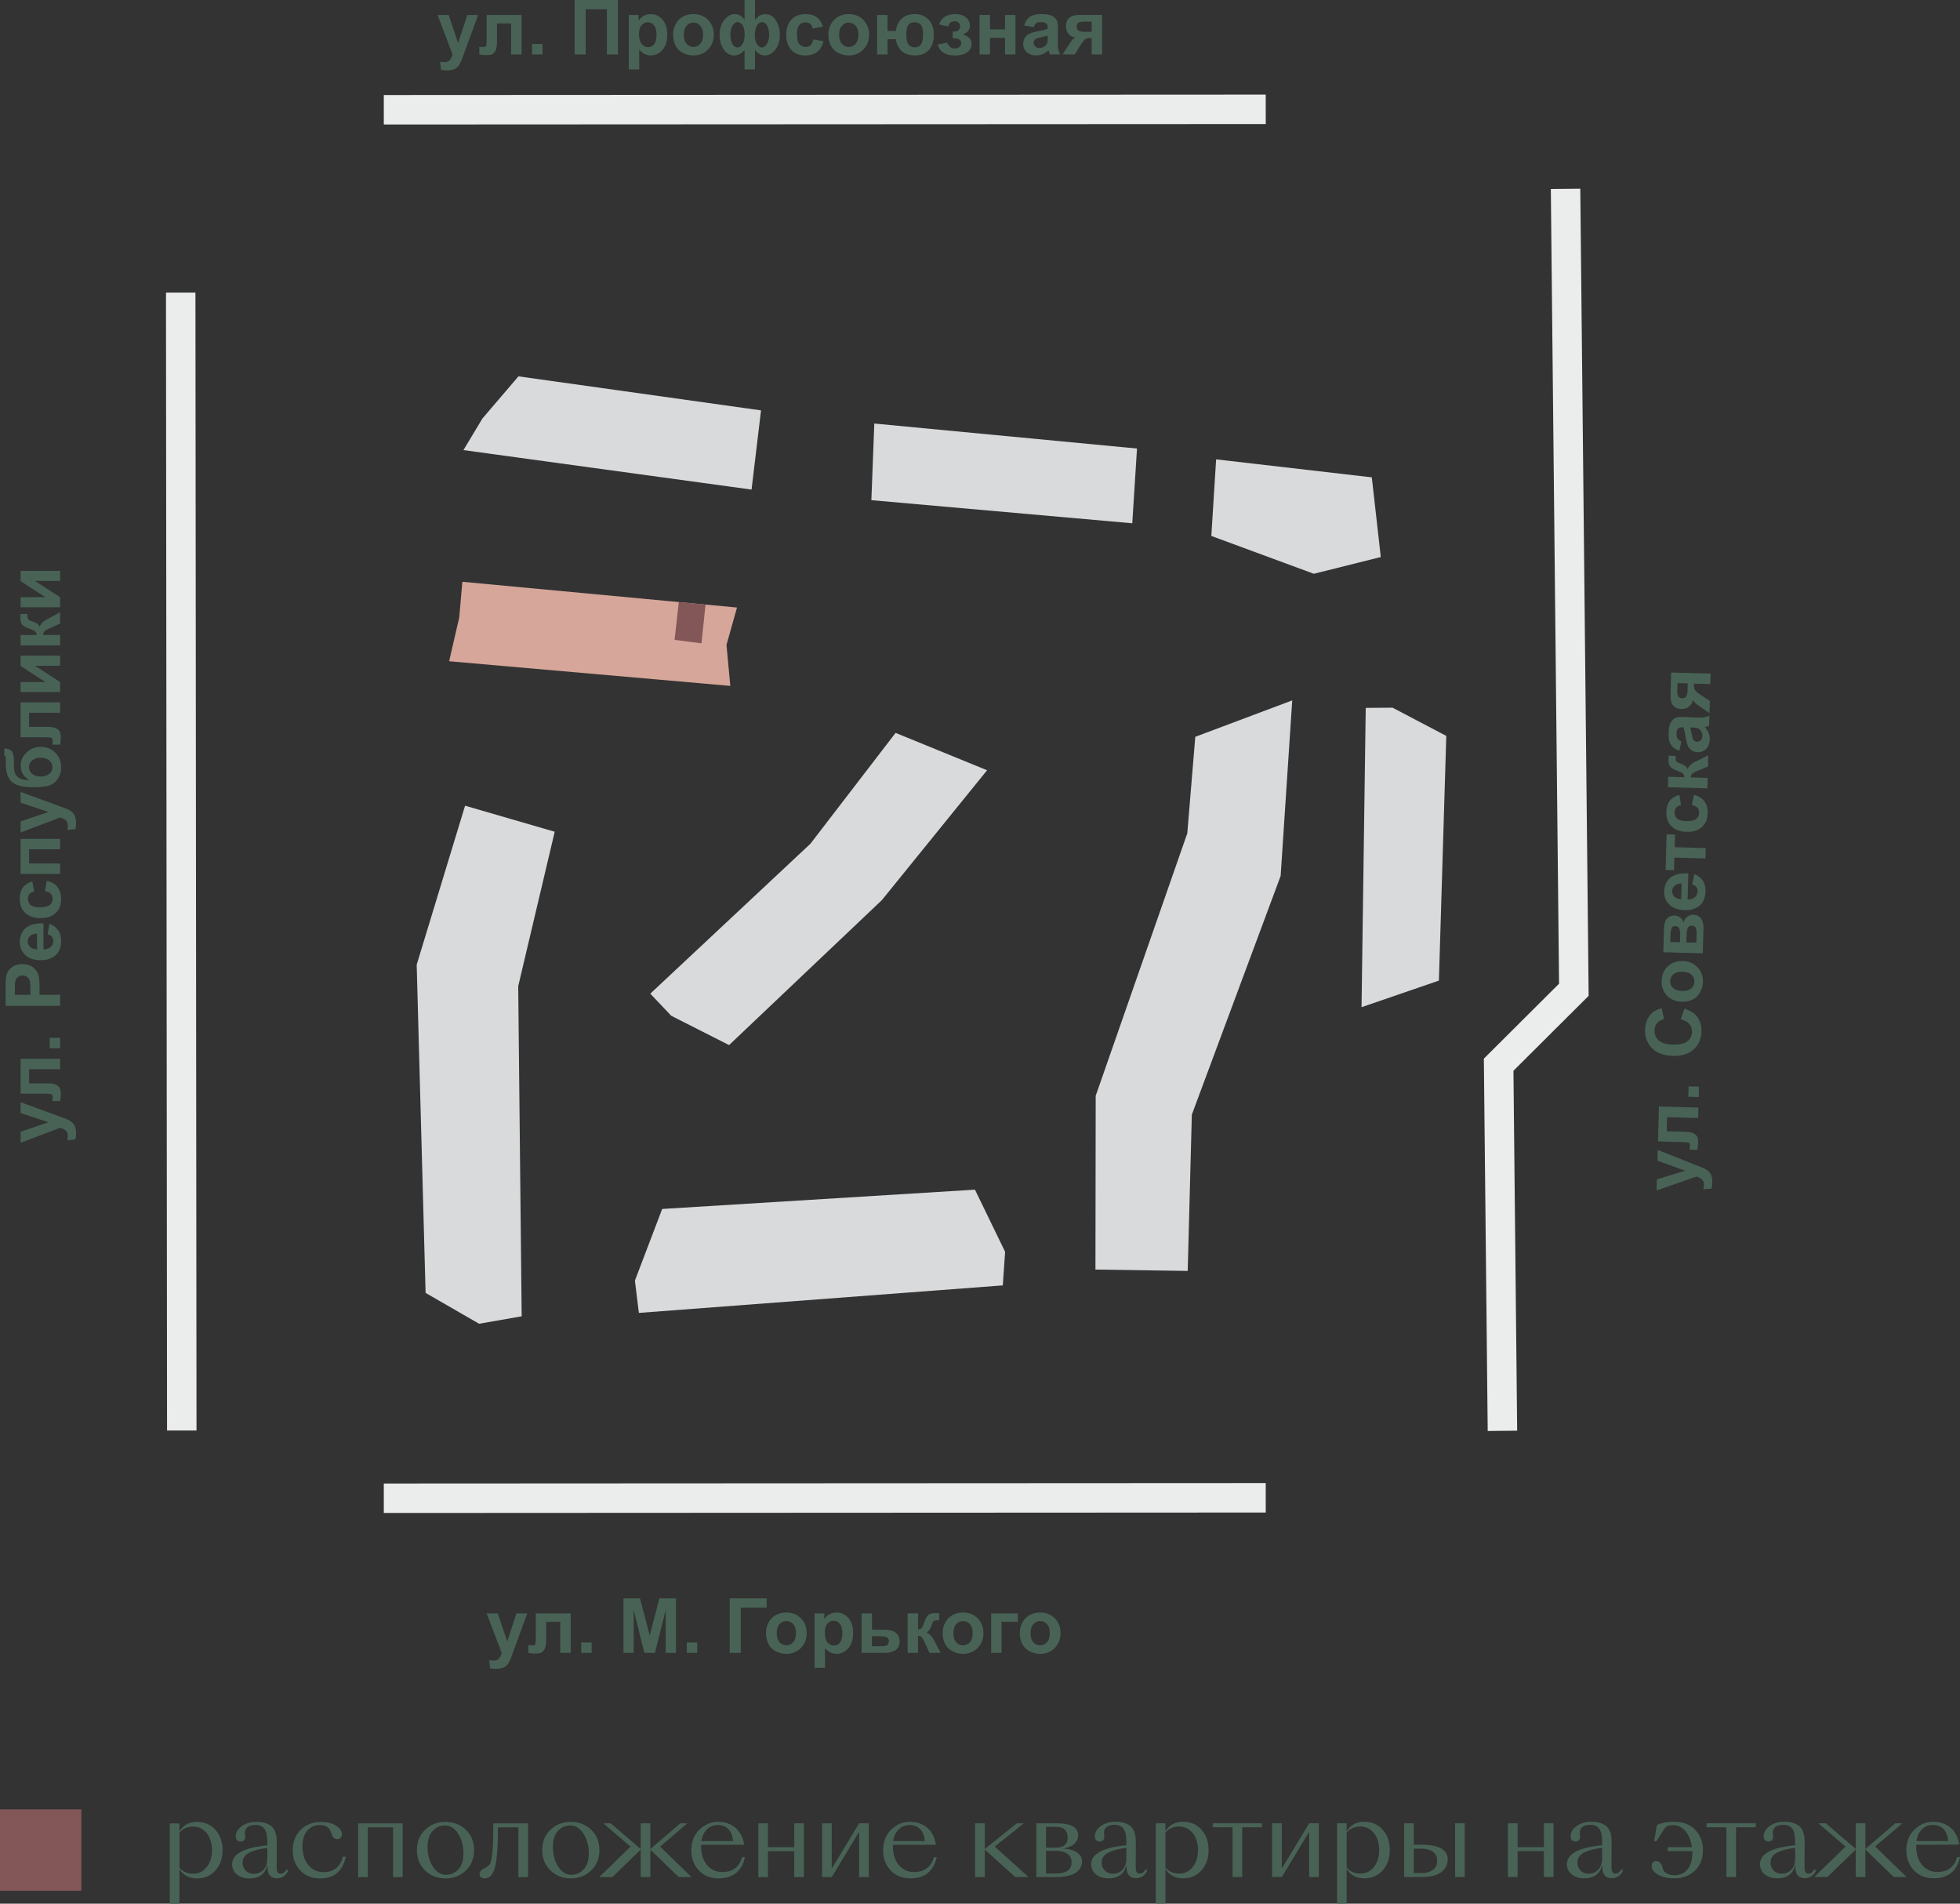 <svg xmlns="http://www.w3.org/2000/svg" xml:space="preserve" width="177.462" height="172.325" style="shape-rendering:geometricPrecision;text-rendering:geometricPrecision;image-rendering:optimizeQuality;fill-rule:evenodd;clip-rule:evenodd" viewBox="0 0 952.71 925.13"><rect x="0" y="0" width="952.71" height="925.13" fill="#333333" stroke="none"/><defs><style>.str0{stroke:#ebecec;stroke-width:14.32;stroke-miterlimit:22.926}.fil2{fill:none}.fil0{fill:#d9dadc}.fil3{fill:#835657}.fil1{fill:#486356;fill-rule:nonzero}</style></defs><g id="Слой_x0020_1"><path class="fil0" d="m202.54 468.82 23.52-77.28 43.57 12.65-17.74 75.05 1.68 160.43-20.7 3.62-26-14.99zM308.62 622.32l13.25-34.81 152.03-9.38 14.66 30.2-1.12 16.32-176.91 13.37z"/><path class="fil1" d="M212.67 7.28h5.4l4.6 13.61 4.49-13.61h5.25l-6.76 18.46-1.22 3.33c-.45 1.11-.88 1.96-1.28 2.56-.4.58-.87 1.07-1.39 1.43-.52.37-1.17.65-1.94.86-.76.2-1.63.31-2.6.31-.97 0-1.93-.1-2.88-.31l-.44-3.96c.8.15 1.52.23 2.16.23 1.18 0 2.06-.34 2.63-1.04.57-.7 1-1.58 1.31-2.66l-7.31-19.22zm23.88 0h16.97v19.18h-5.06V11.38h-6.87v8.63c0 2.19-.25 3.74-.76 4.62-.51.89-1.07 1.47-1.69 1.74-.61.28-1.6.42-2.96.42-.81 0-1.88-.11-3.2-.32v-3.73c.11 0 .39.01.85.04.53.04.94.06 1.23.06.69 0 1.11-.23 1.27-.68.15-.46.24-1.71.24-3.78V7.27zm22.08 19.18V21.4h5.06v5.06h-5.06zM279.32-.01h21.04v26.47H295V4.47h-10.31v21.99h-5.36V-.01zm26.31 7.28h4.73v2.82c.61-.96 1.44-1.74 2.49-2.34 1.05-.59 2.21-.89 3.49-.89 2.22 0 4.11.87 5.67 2.62 1.55 1.74 2.33 4.18 2.33 7.3 0 3.21-.78 5.7-2.35 7.48-1.57 1.78-3.46 2.67-5.69 2.67-1.06 0-2.02-.21-2.88-.64-.86-.42-1.77-1.14-2.72-2.16v9.6h-5.06V7.26zm4.99 9.3c0 2.16.42 3.76 1.28 4.79.85 1.03 1.89 1.54 3.11 1.54 1.18 0 2.16-.47 2.94-1.42.78-.95 1.17-2.5 1.17-4.66 0-2.02-.4-3.52-1.21-4.5-.8-.98-1.8-1.47-2.99-1.47-1.24 0-2.27.48-3.08 1.44-.82.96-1.23 2.38-1.23 4.27zm16.56.06c0-1.69.41-3.32 1.24-4.9.83-1.58 2.01-2.79 3.53-3.62 1.52-.83 3.22-1.25 5.09-1.25 2.9 0 5.27.94 7.13 2.83 1.85 1.89 2.78 4.27 2.78 7.15 0 2.91-.94 5.32-2.8 7.23-1.87 1.91-4.23 2.87-7.07 2.87-1.76 0-3.43-.4-5.03-1.19-1.59-.8-2.8-1.96-3.63-3.5-.83-1.53-1.24-3.41-1.24-5.61zm5.21.27c0 1.9.45 3.36 1.35 4.37.9 1.02 2.01 1.52 3.34 1.52 1.32 0 2.43-.51 3.32-1.52.89-1.01 1.35-2.48 1.35-4.41 0-1.88-.45-3.33-1.35-4.34-.89-1.02-2-1.52-3.32-1.52-1.32 0-2.43.51-3.34 1.52-.9 1.01-1.35 2.47-1.35 4.37zM361.92-.01h5.06v9.75c.61-.94 1.34-1.65 2.19-2.13.85-.47 1.82-.71 2.91-.71 2.05 0 3.73 1 5.03 2.99 1.3 2 1.95 4.37 1.95 7.15 0 2.78-.73 5.13-2.19 7.03-1.45 1.91-3.18 2.87-5.17 2.87-.9 0-1.74-.23-2.54-.68-.79-.45-1.52-1.12-2.19-2.01v9.49h-5.06v-9.49c-.73.89-1.52 1.57-2.35 2.01-.83.45-1.72.68-2.65.68-2.06 0-3.77-.96-5.11-2.88-1.34-1.92-2.01-4.33-2.01-7.24 0-2.88.77-5.26 2.3-7.14 1.53-1.88 3.2-2.82 4.99-2.82.97 0 1.85.23 2.66.68.8.46 1.53 1.14 2.17 2.06V-.02zm-3.38 10.76c-.93 0-1.75.57-2.45 1.69-.7 1.13-1.05 2.61-1.05 4.46 0 1.86.33 3.35.97 4.47.65 1.12 1.46 1.68 2.43 1.68.98 0 1.81-.56 2.49-1.68.69-1.12 1.02-2.65 1.02-4.6 0-2.11-.37-3.64-1.11-4.6-.74-.95-1.51-1.43-2.31-1.43zm11.86.04c-1.04 0-1.87.6-2.52 1.81-.65 1.21-.97 2.72-.97 4.54 0 1.82.34 3.26 1.03 4.32.68 1.07 1.5 1.59 2.45 1.59.94 0 1.76-.6 2.44-1.81.68-1.2 1.02-2.62 1.02-4.26 0-1.74-.31-3.22-.94-4.42-.62-1.19-1.46-1.79-2.52-1.79zm29.6 2.18-4.99.89c-.17-.99-.55-1.74-1.15-2.24-.6-.5-1.37-.75-2.32-.75-1.26 0-2.27.44-3.02 1.31-.75.87-1.13 2.34-1.13 4.39 0 2.28.38 3.89 1.15 4.83.76.94 1.79 1.41 3.07 1.41.96 0 1.75-.28 2.36-.83.62-.55 1.05-1.49 1.3-2.83l4.99.85c-.52 2.29-1.51 4.02-2.98 5.19-1.47 1.17-3.43 1.76-5.9 1.76-2.8 0-5.03-.89-6.69-2.65-1.67-1.78-2.5-4.23-2.5-7.36 0-3.17.84-5.64 2.51-7.41 1.67-1.77 3.93-2.65 6.78-2.65 2.33 0 4.18.51 5.56 1.51 1.37 1.01 2.36 2.53 2.96 4.59zm2.67 3.66c0-1.69.41-3.32 1.24-4.9.83-1.58 2.01-2.79 3.53-3.62 1.52-.83 3.22-1.25 5.09-1.25 2.9 0 5.27.94 7.13 2.83 1.85 1.89 2.78 4.27 2.78 7.15 0 2.91-.94 5.32-2.8 7.23-1.87 1.91-4.23 2.87-7.07 2.87-1.76 0-3.43-.4-5.03-1.19-1.59-.8-2.8-1.96-3.63-3.5-.83-1.53-1.24-3.41-1.24-5.61zm5.21.27c0 1.9.45 3.36 1.35 4.37.9 1.02 2.01 1.52 3.34 1.52 1.32 0 2.43-.51 3.32-1.52.89-1.01 1.35-2.48 1.35-4.41 0-1.88-.45-3.33-1.35-4.34-.89-1.02-2-1.52-3.32-1.52-1.32 0-2.43.51-3.34 1.52-.9 1.01-1.35 2.47-1.35 4.37zm18.47-9.63h5.06v7.76h4.07c.26-2.45 1.2-4.43 2.79-5.93 1.6-1.5 3.74-2.24 6.41-2.24 2.69 0 4.9.87 6.63 2.62 1.72 1.74 2.58 4.26 2.58 7.55 0 1.93-.32 3.62-.97 5.06-.64 1.45-1.63 2.61-2.95 3.5-1.32.89-3.06 1.33-5.19 1.33-3.07 0-5.36-.84-6.86-2.51-1.5-1.68-2.32-3.46-2.44-5.36h-4.07v7.39h-5.06V7.26zm18.26 3.55c-1.42 0-2.45.45-3.09 1.36-.65.9-.97 2.35-.97 4.33 0 2.54.34 4.25 1.04 5.14.7.89 1.76 1.33 3.17 1.33 1.31 0 2.28-.5 2.94-1.5.65-1 .98-2.49.98-4.49 0-2.44-.35-4.08-1.06-4.92-.71-.84-1.71-1.26-3.01-1.26zm18.52 7.8v-3.29c.88 0 1.52-.06 1.92-.17.39-.12.77-.4 1.13-.84.36-.44.54-.95.54-1.52 0-.6-.22-1.17-.66-1.68-.44-.52-1.1-.78-1.97-.78-.67 0-1.27.14-1.8.43-.53.28-1.01.97-1.44 2.05l-4.29-.92c.43-1.68 1.36-2.93 2.78-3.77 1.42-.84 3.04-1.26 4.85-1.26 2.31 0 4.1.53 5.37 1.59 1.27 1.06 1.9 2.39 1.9 4 0 1-.27 1.83-.82 2.49-.55.66-1.41 1.27-2.59 1.84 1.42.39 2.48.97 3.17 1.76.7.78 1.05 1.76 1.05 2.93 0 1.49-.7 2.78-2.09 3.86s-3.4 1.62-6.02 1.62c-4.57 0-7.36-1.79-8.38-5.36l4.62-.85c.74 1.87 1.98 2.81 3.7 2.81.96 0 1.71-.25 2.29-.75.57-.5.85-1.08.85-1.76 0-.74-.3-1.33-.89-1.76-.6-.43-1.38-.64-2.34-.64h-.87zm13.01-11.35h5.06v7.02h7.32V7.27h5.06v19.18h-5.06v-8.06h-7.32v8.06h-5.06V7.27zm26.32 5.91-4.58-.81c.52-1.87 1.41-3.26 2.67-4.16 1.26-.9 3.14-1.35 5.63-1.35 2.26 0 3.95.26 5.06.8 1.1.54 1.88 1.21 2.33 2.04.45.83.68 2.34.68 4.54l-.07 5.91c0 1.68.08 2.93.24 3.73.16.8.46 1.66.9 2.57h-5.03c-.13-.33-.29-.83-.48-1.48-.08-.3-.14-.5-.18-.59-.86.85-1.79 1.49-2.77 1.91-.99.43-2.03.64-3.15.64-1.97 0-3.52-.54-4.65-1.61-1.13-1.07-1.7-2.42-1.7-4.06 0-1.08.26-2.05.78-2.9.52-.84 1.24-1.5 2.18-1.95.93-.45 2.27-.84 4.03-1.18 2.37-.44 4.01-.86 4.92-1.24v-.51c0-.99-.24-1.69-.72-2.11-.49-.42-1.4-.63-2.74-.63-.91 0-1.61.18-2.11.54-.51.36-.92.99-1.23 1.9zm6.8 4.1c-.65.21-1.68.47-3.09.78-1.41.3-2.33.6-2.76.88-.66.47-.99 1.07-.99 1.79 0 .71.27 1.32.8 1.84s1.2.78 2.02.78c.91 0 1.79-.3 2.62-.9.61-.46 1.02-1.02 1.21-1.68.13-.43.2-1.26.2-2.47v-1.01zM535.7 7.26v19.18h-5.06v-7.95h-.47c-1.1 0-1.9.14-2.41.43-.52.28-1.08.88-1.71 1.79l-.31.38-3.35 5.35h-5.91l3.63-5.55c1.03-1.59 1.97-2.5 2.81-2.74-1.42-.09-2.57-.62-3.46-1.62-.88-.99-1.32-2.26-1.32-3.81 0-1.24.29-2.3.88-3.19.58-.88 1.36-1.48 2.34-1.8.97-.32 2.41-.48 4.33-.48h10.01zm-5.06 3.25H527c-1.34 0-2.28.19-2.83.57-.54.38-.81 1.01-.81 1.89 0 .89.31 1.52.92 1.91.61.39 1.63.58 3.03.58h3.33v-4.95zM10.02 555.38v-5.4l13.61-4.6-13.61-4.49v-5.25l18.46 6.76 3.33 1.22c1.12.45 1.97.87 2.56 1.28.58.4 1.07.87 1.43 1.39.37.53.65 1.17.86 1.94.2.76.31 1.63.31 2.6 0 .98-.11 1.94-.31 2.88l-3.95.44c.15-.8.23-1.52.23-2.16 0-1.18-.34-2.06-1.04-2.63-.7-.57-1.58-1-2.66-1.31l-19.22 7.31zm0-23.88v-16.97h19.19v5.07H14.13v6.87h8.63c2.19 0 3.73.25 4.62.76.89.51 1.47 1.07 1.74 1.69.28.61.42 1.6.42 2.96 0 .81-.11 1.88-.32 3.2h-3.73c0-.11.01-.39.04-.85.04-.53.06-.94.06-1.23 0-.69-.23-1.11-.68-1.27-.46-.15-1.71-.24-3.78-.24H10.02zm19.19-22.08h-5.06v-5.06h5.06v5.06zm0-20.61H2.74v-8.57c0-3.25.13-5.36.4-6.34.4-1.52 1.26-2.79 2.59-3.81 1.33-1.02 3.05-1.53 5.16-1.53 1.63 0 2.99.3 4.1.88 1.11.59 1.98 1.34 2.61 2.24.63.9 1.05 1.83 1.25 2.77.25 1.27.38 3.12.38 5.53v3.47h9.98v5.36zm-21.99-5.36h7.54v-2.91c0-2.1-.14-3.5-.42-4.21-.28-.71-.71-1.26-1.31-1.66-.59-.4-1.27-.6-2.06-.6-.97 0-1.76.28-2.39.84-.63.57-1.02 1.28-1.18 2.14-.12.64-.18 1.91-.18 3.83v2.57zm15.93-29.43.85-5.06c1.85.65 3.27 1.68 4.24 3.08.97 1.4 1.45 3.16 1.45 5.26 0 3.33-1.09 5.81-3.27 7.4-1.75 1.26-3.95 1.9-6.62 1.9-3.18 0-5.68-.83-7.47-2.49-1.81-1.66-2.7-3.76-2.7-6.3 0-2.84.94-5.09 2.83-6.74 1.88-1.65 4.77-2.43 8.67-2.36v12.68c1.5-.04 2.67-.44 3.51-1.23.84-.78 1.26-1.75 1.26-2.91 0-.8-.21-1.46-.65-2-.43-.54-1.13-.95-2.09-1.23zm-5.14-.3c-1.47.04-2.59.41-3.36 1.14-.77.72-1.15 1.59-1.15 2.63 0 1.1.41 2.02 1.21 2.74.81.72 1.91 1.07 3.3 1.06v-7.56zm-2.29-25.4.88 4.99c-.99.17-1.73.55-2.24 1.15-.5.59-.75 1.37-.75 2.32 0 1.26.44 2.27 1.31 3.03.87.75 2.33 1.13 4.39 1.13 2.28 0 3.89-.38 4.83-1.14.94-.76 1.41-1.79 1.41-3.07 0-.96-.28-1.75-.83-2.36-.55-.61-1.49-1.05-2.83-1.3l.85-4.99c2.29.52 4.03 1.51 5.2 2.98s1.76 3.43 1.76 5.9c0 2.8-.89 5.03-2.65 6.7-1.78 1.67-4.23 2.5-7.36 2.5-3.17 0-5.64-.84-7.41-2.51-1.77-1.67-2.65-3.93-2.65-6.78 0-2.33.51-4.18 1.51-5.56 1-1.37 2.53-2.36 4.59-2.96zm-5.7-3.63v-17.04h19.19v5.06H14.13v6.91h15.08v5.06H10.02zm0-20.11v-5.4l13.61-4.6-13.61-4.49v-5.25l18.46 6.76 3.33 1.22c1.12.45 1.97.87 2.56 1.28.58.4 1.07.87 1.43 1.39.37.53.65 1.17.86 1.94.2.76.31 1.63.31 2.6 0 .97-.11 1.94-.31 2.88l-3.95.44c.15-.79.23-1.52.23-2.16 0-1.18-.34-2.06-1.04-2.62-.7-.57-1.58-1-2.66-1.31l-19.22 7.31zm-7.91-37.42v-3.44c1.52.11 2.67.51 3.46 1.2.78.69 1.18 2.4 1.18 5.13 0 .32-.01.65-.02.97v.65c0 1.62.18 2.93.54 3.94.35 1.01 1.04 1.84 2.06 2.48 1.03.65 2.68.98 4.95 1-1.41-.74-2.45-1.71-3.15-2.9-.69-1.18-1.04-2.6-1.04-4.23 0-2.52.98-4.65 2.94-6.4 1.96-1.74 4.23-2.62 6.82-2.62 2.69 0 5 .92 6.94 2.76 1.93 1.84 2.9 4.24 2.9 7.2 0 2.04-.49 3.83-1.47 5.37a8.116 8.116 0 0 1-4 3.31c-1.69.66-4.5.99-8.42.99-4.61 0-7.92-.85-9.93-2.54s-3.02-4.65-3.02-8.87v-2.57c0-.72-.25-1.19-.74-1.43zm17.66 10.2c1.76 0 3.15-.44 4.17-1.31 1.02-.87 1.53-1.93 1.53-3.19 0-1.35-.53-2.47-1.59-3.34-1.06-.87-2.42-1.3-4.1-1.3-1.71 0-3.08.44-4.13 1.32-1.05.88-1.57 1.97-1.57 3.27 0 1.26.52 2.33 1.55 3.22 1.03.89 2.41 1.33 4.13 1.33zm-9.75-19.07v-16.97h19.19v5.06H14.13v6.87h8.63c2.19 0 3.73.25 4.62.76.89.51 1.47 1.07 1.74 1.69.28.61.42 1.6.42 2.96 0 .81-.11 1.88-.32 3.2h-3.73c0-.11.01-.39.04-.85.04-.53.06-.94.06-1.23 0-.69-.23-1.11-.68-1.27-.46-.15-1.71-.24-3.78-.24H10.02zm0-21.97v-4.88h12.06l-12.06-7.8v-4.99h19.19v4.88H16.98l12.23 7.91v4.88H10.02zm0-22.65v-5.06h7.84c-.1-.85-.36-1.44-.78-1.79-.42-.34-1.34-.77-2.76-1.26-1.89-.66-3.09-1.36-3.62-2.14-.53-.77-.8-1.78-.8-3.04 0-.39.03-1.05.09-2.01l3.34-.02c0 1.34.12 2.2.38 2.57.26.38 1.05.78 2.36 1.21 1.76.59 2.85 1.45 3.26 2.56.44-1.6 1.84-2.96 4.19-4.07.12-.06.25-.12.38-.2l5.29-2.84v5.45l-5.56 2.52c-1.12.52-1.84.97-2.16 1.35-.32.38-.48.94-.48 1.69h8.21v5.06H10.01zm0-18.57v-4.88h12.06l-12.06-7.8v-4.99h19.19v4.88H16.98l12.23 7.91v4.88H10.02zM236.55 784.05h5.4l4.6 13.61 4.49-13.61h5.25l-6.76 18.46-1.22 3.33c-.45 1.12-.88 1.97-1.28 2.56-.4.58-.87 1.07-1.39 1.43-.53.37-1.17.65-1.94.86-.76.2-1.64.31-2.6.31-.97 0-1.93-.1-2.88-.31l-.44-3.96c.8.15 1.52.23 2.16.23 1.18 0 2.06-.34 2.63-1.04.57-.7 1-1.58 1.3-2.66l-7.31-19.22zm23.88 0h16.97v19.18h-5.06v-15.08h-6.88v8.63c0 2.19-.25 3.74-.76 4.62-.51.89-1.07 1.47-1.69 1.74-.61.28-1.6.42-2.96.42-.81 0-1.88-.11-3.2-.32v-3.73c.11 0 .39.01.85.04.53.04.94.06 1.23.06.69 0 1.11-.23 1.27-.68.15-.46.24-1.71.24-3.78v-11.11zm22.08 19.18v-5.06h5.06v5.06h-5.06zm20.54 0v-26.47h8.02l4.74 18.05 4.69-18.05h8.05v26.47h-4.95l-.02-20.84-5.22 20.84h-5.15l-5.19-20.84-.02 20.84h-4.95zm30.79 0v-5.06h5.06v5.06h-5.06zm20.87-26.47h17.93v4.47h-12.57v21.99h-5.36v-26.47zm17.63 16.64c0-1.69.41-3.32 1.24-4.9.83-1.58 2.01-2.79 3.53-3.62 1.52-.83 3.21-1.25 5.09-1.25 2.9 0 5.28.94 7.13 2.83 1.86 1.89 2.78 4.27 2.78 7.15 0 2.91-.94 5.32-2.8 7.23-1.87 1.91-4.23 2.87-7.07 2.87-1.76 0-3.43-.4-5.03-1.2-1.59-.79-2.8-1.96-3.63-3.5-.83-1.53-1.24-3.41-1.24-5.61zm5.21.27c0 1.91.45 3.36 1.35 4.38.9 1.02 2.01 1.52 3.34 1.52 1.32 0 2.43-.51 3.32-1.52.89-1.01 1.34-2.48 1.34-4.41 0-1.88-.45-3.33-1.34-4.34-.89-1.02-2-1.52-3.32-1.52-1.33 0-2.43.51-3.34 1.52-.9 1.01-1.35 2.47-1.35 4.37zm18.4-9.63h4.73v2.82c.62-.96 1.44-1.74 2.49-2.34 1.05-.59 2.21-.89 3.49-.89 2.22 0 4.11.87 5.67 2.62 1.55 1.74 2.33 4.18 2.33 7.3 0 3.21-.78 5.7-2.35 7.48-1.57 1.78-3.46 2.67-5.69 2.67-1.06 0-2.02-.21-2.89-.64-.86-.42-1.77-1.14-2.72-2.16v9.6h-5.06v-26.47zm4.99 9.3c0 2.16.42 3.76 1.28 4.79.85 1.03 1.89 1.55 3.11 1.55 1.18 0 2.16-.47 2.94-1.42.78-.95 1.17-2.5 1.17-4.66 0-2.02-.4-3.52-1.21-4.5-.8-.98-1.8-1.46-2.99-1.46-1.24 0-2.27.48-3.08 1.44-.82.96-1.23 2.38-1.23 4.27zm17.85-9.3h5.06v7.98h5.09c1.99 0 3.52.14 4.6.43 1.07.29 1.96.91 2.67 1.87.71.95 1.07 2.06 1.07 3.33 0 1.85-.64 3.25-1.9 4.18-1.27.93-3.17 1.4-5.71 1.4H418.8v-19.18zm5.06 15.93h4.74c1.48 0 2.43-.24 2.84-.71.41-.48.62-1.05.62-1.71 0-.92-.36-1.55-1.08-1.9-.72-.34-1.99-.52-3.82-.52h-3.31v4.84zm17.32-15.93h5.06v7.84c.84-.1 1.44-.36 1.79-.78.34-.42.77-1.34 1.26-2.76.65-1.89 1.36-3.09 2.14-3.62.77-.53 1.78-.8 3.04-.8.39 0 1.05.03 2.01.09l.02 3.35c-1.34 0-2.2.12-2.57.38-.38.26-.78 1.05-1.21 2.36-.59 1.76-1.45 2.85-2.56 3.26 1.6.44 2.96 1.84 4.07 4.19.05.12.12.25.2.38l2.83 5.29h-5.45l-2.53-5.56c-.52-1.12-.97-1.84-1.35-2.16-.38-.32-.94-.48-1.69-.48v8.21h-5.06v-19.18zm17.05 9.36c0-1.69.41-3.32 1.25-4.9.83-1.58 2.01-2.79 3.53-3.62 1.52-.83 3.22-1.25 5.09-1.25 2.9 0 5.27.94 7.13 2.83 1.86 1.89 2.78 4.27 2.78 7.15 0 2.91-.94 5.32-2.8 7.23-1.87 1.91-4.23 2.87-7.07 2.87-1.76 0-3.43-.4-5.03-1.2-1.59-.79-2.8-1.96-3.63-3.5-.83-1.53-1.25-3.41-1.25-5.61zm5.21.27c0 1.91.45 3.36 1.35 4.38.9 1.02 2.01 1.52 3.34 1.52 1.32 0 2.43-.51 3.32-1.52.89-1.01 1.34-2.48 1.34-4.41 0-1.88-.45-3.33-1.34-4.34-.89-1.02-2-1.52-3.32-1.52-1.32 0-2.43.51-3.34 1.52-.9 1.01-1.35 2.47-1.35 4.37zm18.33-9.63h12.97v4.1h-7.91v15.08h-5.06v-19.18zm13.95 9.36c0-1.69.41-3.32 1.25-4.9.83-1.58 2.01-2.79 3.53-3.62 1.52-.83 3.22-1.25 5.09-1.25 2.9 0 5.27.94 7.13 2.83 1.86 1.89 2.78 4.27 2.78 7.15 0 2.91-.94 5.32-2.8 7.23-1.87 1.91-4.23 2.87-7.07 2.87-1.76 0-3.43-.4-5.03-1.2-1.59-.79-2.8-1.96-3.63-3.5-.83-1.53-1.25-3.41-1.25-5.61zm5.21.27c0 1.91.45 3.36 1.35 4.38.9 1.02 2.01 1.52 3.34 1.52 1.32 0 2.43-.51 3.32-1.52.89-1.01 1.34-2.48 1.34-4.41 0-1.88-.45-3.33-1.34-4.34-.89-1.02-2-1.52-3.32-1.52-1.32 0-2.43.51-3.34 1.52-.9 1.01-1.35 2.47-1.35 4.37zM805.23 578.54l.15-5.4 13.74-4.22-13.48-4.87.15-5.25 18.27 7.28 3.3 1.31c1.1.48 1.94.93 2.52 1.35.57.42 1.04.9 1.39 1.43.35.53.62 1.19.8 1.96.18.77.26 1.64.23 2.61s-.16 1.93-.39 2.87l-3.97.33c.18-.79.28-1.51.29-2.15.03-1.18-.29-2.07-.96-2.65-.68-.59-1.55-1.05-2.62-1.38l-19.42 6.76zm.67-23.87.48-16.96 19.18.54-.14 5.06-15.08-.42-.19 6.87 8.63.24c2.19.06 3.73.36 4.6.89.87.54 1.44 1.11 1.7 1.74.26.62.38 1.61.34 2.97-.02.81-.16 1.87-.41 3.19l-3.73-.1c0-.11.03-.39.06-.85.05-.53.08-.94.09-1.23.02-.69-.19-1.12-.64-1.29-.45-.17-1.71-.28-3.77-.34l-11.1-.31zm19.8-21.53-5.06-.14.14-5.06 5.06.14-.14 5.06zm-8.7-37.81 1.73-5.13c2.89.88 5.02 2.26 6.38 4.15 1.36 1.89 2 4.25 1.92 7.09-.1 3.52-1.38 6.37-3.85 8.57-2.47 2.19-5.78 3.23-9.95 3.11-4.4-.12-7.79-1.36-10.17-3.7-2.37-2.34-3.51-5.37-3.4-9.07.09-3.24 1.13-5.84 3.1-7.81 1.16-1.17 2.82-2.03 4.96-2.57l1.11 5.32c-1.38.28-2.48.9-3.3 1.87-.82.97-1.25 2.17-1.29 3.59-.05 1.97.6 3.58 1.98 4.84 1.37 1.27 3.63 1.94 6.79 2.03 3.34.1 5.74-.44 7.19-1.6 1.45-1.17 2.21-2.71 2.26-4.64.04-1.42-.38-2.66-1.25-3.71-.88-1.05-2.27-1.83-4.2-2.33zm.17-8.54c-1.69-.05-3.31-.51-4.86-1.38-1.56-.88-2.73-2.09-3.52-3.63s-1.16-3.25-1.11-5.13c.08-2.9 1.09-5.24 3.03-7.04 1.94-1.8 4.34-2.66 7.23-2.58 2.91.08 5.29 1.09 7.14 3.01 1.86 1.92 2.74 4.31 2.66 7.14-.05 1.76-.5 3.42-1.33 4.99-.84 1.57-2.04 2.75-3.6 3.53-1.56.79-3.44 1.15-5.64 1.09zm.42-5.2c1.9.05 3.37-.36 4.41-1.22 1.04-.88 1.58-1.97 1.62-3.3.04-1.32-.44-2.44-1.43-3.36-.99-.92-2.45-1.41-4.37-1.47-1.88-.05-3.34.36-4.37 1.22-1.04.86-1.58 1.96-1.62 3.27-.04 1.32.44 2.45 1.43 3.38.99.93 2.43 1.42 4.33 1.47zm-9.1-18.85.31-11.11c.06-2.28.53-3.97 1.39-5.07.86-1.11 2.13-1.64 3.81-1.6 1.07.03 2 .37 2.78 1.01a4.39 4.39 0 0 1 1.52 2.38c.37-1.31 1-2.28 1.91-2.9.91-.62 1.89-.92 2.95-.89 1.49.04 2.69.62 3.59 1.75.9 1.12 1.32 2.76 1.26 4.9l-.34 12.08-19.18-.54zm8.12-4.84.09-3.29c.04-1.59-.12-2.74-.5-3.46-.38-.72-1-1.09-1.86-1.12-.81-.02-1.39.29-1.76.95-.36.65-.57 1.81-.61 3.5l-.09 3.29 4.73.13zm7.94.22.11-4.03c.04-1.45-.1-2.52-.43-3.19-.33-.68-.94-1.02-1.85-1.05-.94-.03-1.6.34-1.97 1.09-.38.74-.6 2.23-.66 4.43l-.07 2.61 4.88.14zm-2.01-28.29.99-5.04c1.84.7 3.22 1.77 4.15 3.19.93 1.43 1.37 3.2 1.31 5.3-.1 3.33-1.25 5.77-3.48 7.3-1.79 1.21-4.01 1.79-6.67 1.71-3.18-.09-5.65-.99-7.4-2.7-1.76-1.71-2.6-3.83-2.53-6.37.08-2.84 1.08-5.07 3.02-6.67 1.93-1.59 4.84-2.3 8.73-2.11l-.36 12.68c1.51 0 2.68-.37 3.54-1.13.86-.75 1.3-1.71 1.34-2.87.02-.8-.17-1.47-.59-2.01-.42-.56-1.1-.98-2.05-1.29zm-5.13-.44c-1.48-.01-2.61.34-3.39 1.04-.79.7-1.2 1.56-1.22 2.59-.03 1.1.35 2.03 1.14 2.77.79.74 1.88 1.12 3.26 1.15l.21-7.56zm-7.8-6.62.49-17.33 4.1.12-.17 6.14 15.08.42-.14 5.06-15.08-.42-.17 6.13-4.1-.11zm6.72-36.44.74 5.01c-.99.14-1.75.5-2.27 1.08-.52.58-.79 1.35-.82 2.29-.03 1.26.38 2.28 1.23 3.06.85.78 2.3 1.19 4.35 1.25 2.28.06 3.9-.27 4.86-1.01.96-.74 1.46-1.75 1.5-3.03.03-.96-.23-1.76-.76-2.38-.53-.63-1.46-1.09-2.8-1.38l.99-4.97c2.28.58 3.98 1.63 5.11 3.12 1.13 1.5 1.66 3.48 1.59 5.95-.08 2.8-1.03 5.01-2.84 6.62-1.82 1.62-4.29 2.38-7.43 2.29-3.17-.09-5.61-1-7.33-2.71-1.72-1.72-2.54-4-2.46-6.85.07-2.33.62-4.17 1.66-5.52 1.04-1.34 2.6-2.29 4.67-2.83zm-5.59-3.79.14-5.06 7.84.22c-.08-.85-.32-1.45-.73-1.81-.41-.36-1.32-.81-2.72-1.34-1.87-.71-3.05-1.45-3.56-2.24-.51-.79-.74-1.8-.71-3.06.01-.39.06-1.05.15-2l3.34.08c-.04 1.34.06 2.2.3 2.58.25.38 1.03.81 2.33 1.28 1.74.64 2.81 1.53 3.19 2.65.49-1.59 1.92-2.91 4.3-3.95.12-.05.25-.12.39-.18l5.36-2.69-.15 5.45-5.63 2.37c-1.14.48-1.87.92-2.2 1.29-.33.37-.51.93-.53 1.67l8.2.23-.14 5.06-19.18-.54zm6.54-22.32-.94 4.56c-1.86-.57-3.22-1.5-4.08-2.79-.86-1.29-1.26-3.18-1.19-5.67.06-2.26.38-3.94.94-5.03.57-1.09 1.26-1.85 2.1-2.28.84-.43 2.35-.61 4.56-.55l5.91.24c1.68.05 2.93 0 3.73-.14.81-.14 1.67-.42 2.59-.83l-.14 5.03c-.33.12-.83.27-1.49.44-.3.07-.5.13-.59.16.83.88 1.43 1.83 1.83 2.82.4 1 .58 2.05.55 3.17-.05 1.97-.64 3.5-1.74 4.61-1.1 1.1-2.47 1.63-4.11 1.58-1.08-.03-2.04-.31-2.87-.86-.83-.54-1.46-1.28-1.89-2.23-.42-.94-.78-2.29-1.07-4.06-.38-2.38-.75-4.04-1.11-4.95l-.51-.02c-.99-.03-1.69.19-2.13.66-.43.47-.67 1.38-.7 2.72-.02.91.13 1.61.48 2.13.34.52.97.95 1.86 1.29zm4.29-6.68c.19.65.43 1.69.69 3.1.26 1.41.53 2.35.8 2.79.46.67 1.04 1.02 1.76 1.04.71.02 1.33-.23 1.86-.74s.81-1.18.83-2c.03-.91-.25-1.8-.82-2.64-.45-.62-.99-1.04-1.65-1.26-.43-.14-1.25-.23-2.46-.27l-1.01-.03zm-9.27-26.71 19.18.54-.14 5.06-7.94-.22-.01.47c-.03 1.1.09 1.91.36 2.42.27.52.85 1.11 1.74 1.76l.37.32 5.26 3.49-.17 5.9-5.45-3.79c-1.56-1.08-2.44-2.04-2.66-2.89-.13 1.41-.69 2.55-1.72 3.41-1.02.85-2.3 1.26-3.85 1.22-1.24-.03-2.29-.36-3.16-.97-.87-.61-1.44-1.4-1.73-2.39-.29-.97-.41-2.43-.36-4.34l.28-10.01zm3.11 5.15-.1 3.64c-.04 1.34.13 2.28.49 2.84.37.55.99.84 1.87.86.89.02 1.53-.27 1.94-.87.41-.6.62-1.61.67-3.01l.09-3.33-4.95-.14z"/><path class="fil0" d="m577.12 404.93 3.88-46.87 47.12-17.7-5.63 85.3-43.17 116.02-2 75.94-44.85-.66.12-84.43zM393.94 410.01l41.38-53.86 44.48 18.16-51.12 63.09-74.29 70.47-28.1-14.23-10.2-10.76zM423.55 243.06l1.43-37.24 127.69 12.15-2.3 36.32zM588.8 260.45l2.33-37.22 75.67 8.74 4.37 38.73-32.55 8.13zM661.81 489.46l2.04-145.45 13.03-.11 26.13 13.72-3.59 118.91zM225.27 218.73l9.24-15.38 17.5-20.46 117.91 16.54-4.61 38.49z"/><path class="fil2 str0" d="m87.84 142.2.52 552.97M186.56 728.09l428.69-.22M760.98 91.77l4.03 389.22-36.55 36.41 1.84 177.93M186.56 53.34l428.69-.22"/><path class="fil1" d="M82.54 925.13v-39.02h4.68v3.85c1.87-3.05 4.73-4.58 8.58-4.58 3.68 0 6.66 1.29 8.95 3.88 2.29 2.58 3.44 5.87 3.44 9.86 0 3.99-1.15 7.27-3.44 9.86-2.29 2.58-5.27 3.88-8.95 3.88-3.85 0-6.71-1.53-8.58-4.58v16.86h-4.68zm11.24-37.46c-2.7 0-4.89.97-6.55 2.91v17.06c1.7 1.94 3.88 2.91 6.55 2.91 2.78 0 5.01-1.07 6.71-3.22 1.7-2.15 2.55-4.89 2.55-8.22 0-3.33-.85-6.07-2.55-8.22-1.7-2.15-3.94-3.23-6.71-3.23zm27.47 25.18c-2.43 0-4.44-.63-6.04-1.9-1.59-1.26-2.39-2.92-2.39-4.97 0-5.03 5.71-8.1 17.12-9.21v-1.87c0-2.78-.46-4.81-1.38-6.11-.92-1.3-2.35-1.95-4.29-1.95-2.19 0-3.71.57-4.58 1.72-.31.38-.5.81-.57 1.3-.07.48-.07 1.06 0 1.72.07.66.1 1.02.1 1.09 0 .69-.21 1.25-.62 1.66-.42.42-.95.62-1.61.62-.73 0-1.31-.23-1.74-.68-.43-.45-.65-1.06-.65-1.82 0-1.87.95-3.52 2.86-4.94 1.91-1.42 4.28-2.13 7.13-2.13 3.33 0 5.83.74 7.49 2.24 1.66 1.49 2.48 4.02 2.44 7.59l-.05 11.97c0 1.25.15 2.12.44 2.63.29.5.79.75 1.48.75 1.15 0 2.12-.69 2.91-2.08l.83.47c-1.11 2.57-2.98 3.85-5.62 3.85-1.35 0-2.44-.43-3.25-1.3-.82-.87-1.22-2.18-1.22-3.95v-1.45c-1.04 4.51-3.97 6.76-8.79 6.76zm2.18-2.24c1.73 0 3.25-.62 4.55-1.87 1.3-1.25 1.95-3.19 1.95-5.83v-4.89c-1.84.24-3.42.53-4.76.86-1.34.33-2.59.77-3.75 1.32-1.16.56-2.04 1.25-2.63 2.08-.59.83-.88 1.8-.88 2.91 0 1.49.5 2.77 1.51 3.82 1 1.06 2.34 1.59 4 1.59zm32.2 2.24c-3.99 0-7.21-1.28-9.65-3.85-2.45-2.56-3.67-5.83-3.67-9.78 0-4.23 1.32-7.59 3.95-10.09s5.86-3.74 9.67-3.74c3.05 0 5.53.61 7.44 1.84 1.91 1.23 2.86 2.59 2.86 4.08 0 .73-.2 1.32-.6 1.77-.4.45-.91.68-1.53.68-1.42 0-2.41-.87-2.97-2.6-.35-1.32-.94-2.36-1.77-3.12-.83-.76-2.17-1.14-4.01-1.14-2.39 0-4.38.9-5.96 2.7-1.58 1.8-2.37 4.32-2.37 7.54 0 3.85.94 6.92 2.83 9.21 1.89 2.29 4.38 3.43 7.46 3.43 4.89 0 8.01-2.5 9.36-7.49h1.41c-1.49 7.04-5.65 10.56-12.49 10.56zm35.43-24.82h-12.28v24.19h-4.68V886.1h21.64v26.12h-4.68v-24.19zm35.37 20.96c-2.67 2.57-5.97 3.85-9.89 3.85-3.92 0-7.21-1.28-9.88-3.85-2.67-2.56-4.01-5.86-4.01-9.88 0-4.06 1.34-7.36 4.01-9.91s5.97-3.82 9.88-3.82c3.92 0 7.21 1.27 9.89 3.82 2.67 2.55 4 5.85 4 9.91 0 4.02-1.33 7.32-4 9.88zm-9.57 2.08c2.32 0 4.31-.88 5.96-2.65 1.65-1.77 2.47-4.37 2.47-7.8 0-3.57-.85-6.72-2.55-9.44-1.7-2.72-3.87-4.08-6.5-4.08-2.32 0-4.31.89-5.96 2.68-1.65 1.79-2.47 4.4-2.47 7.83 0 3.57.85 6.71 2.55 9.42 1.7 2.7 3.87 4.06 6.5 4.06zm39.8 1.14h-4.68v-24.19h-9.94c0 11.41-.73 18.62-2.19 21.64-1.08 2.11-2.51 3.17-4.32 3.17-.76 0-1.36-.18-1.79-.55-.43-.36-.65-.88-.65-1.53 0-.49.13-.92.39-1.3s.54-.68.83-.88c.3-.21.75-.47 1.38-.78 1.14-.59 1.96-1.27 2.45-2.03.48-.76.87-2.45 1.17-5.05.29-2.6.44-6.59.44-11.97v-2.65h16.91v26.12zm30.69-3.23c-2.67 2.57-5.97 3.85-9.88 3.85-3.92 0-7.22-1.28-9.89-3.85-2.67-2.56-4.01-5.86-4.01-9.88 0-4.06 1.34-7.36 4.01-9.91s5.97-3.82 9.89-3.82c3.92 0 7.21 1.27 9.88 3.82 2.67 2.55 4.01 5.85 4.01 9.91 0 4.02-1.34 7.32-4.01 9.88zm-9.57 2.08c2.32 0 4.31-.88 5.96-2.65 1.65-1.77 2.47-4.37 2.47-7.8 0-3.57-.85-6.72-2.55-9.44-1.7-2.72-3.87-4.08-6.5-4.08-2.32 0-4.31.89-5.96 2.68-1.65 1.79-2.47 4.4-2.47 7.83 0 3.57.85 6.71 2.55 9.42 1.7 2.7 3.87 4.06 6.5 4.06zm19.87 1.14h-6.4l15.24-14.78-13.21-11.34h3.59l14.57 12.48v-12.48h4.68v12.48l14.57-12.48h3.38l-13.21 11.29 15.29 14.83h-6.24l-13.79-13.37v13.37h-4.68v-13.37l-13.79 13.37zm51.71.62c-3.99 0-7.21-1.28-9.65-3.85-2.45-2.56-3.67-5.83-3.67-9.78 0-4.16 1.31-7.51 3.93-10.04 2.62-2.53 5.64-3.8 9.08-3.8 3.33 0 6.14.96 8.43 2.89 2.29 1.93 3.69 4.67 4.21 8.25h-20.91v.62c0 3.85.95 6.92 2.86 9.21 1.91 2.29 4.4 3.43 7.49 3.43 5 0 8.19-2.41 9.57-7.23h1.4c-.73 3.4-2.18 5.97-4.34 7.7-2.17 1.73-4.97 2.6-8.4 2.6zm-.42-25.96c-2.01 0-3.75.69-5.23 2.06-1.48 1.37-2.4 3.3-2.78 5.8h15.4c-.21-2.64-.98-4.6-2.32-5.9-1.34-1.3-3.03-1.95-5.07-1.95zm19.66 25.33v-26.12h4.68v11.6h12.8v-11.6h4.68v26.12h-4.68V899.6h-12.8v12.59h-4.68zm31.01 0v-26.12h4.68v22.01l13.32-22.01h4.68v26.12h-4.68v-22.01l-13.32 22.01h-4.68zm42.97.62c-3.99 0-7.21-1.28-9.65-3.85-2.45-2.56-3.67-5.83-3.67-9.78 0-4.16 1.31-7.51 3.93-10.04 2.62-2.53 5.64-3.8 9.08-3.8 3.33 0 6.14.96 8.43 2.89 2.29 1.93 3.69 4.67 4.21 8.25H434v.62c0 3.85.95 6.92 2.86 9.21 1.91 2.29 4.41 3.43 7.49 3.43 4.99 0 8.19-2.41 9.57-7.23h1.4c-.73 3.4-2.18 5.97-4.34 7.7-2.17 1.73-4.97 2.6-8.4 2.6zm-.42-25.96c-2.01 0-3.75.69-5.23 2.06-1.47 1.37-2.4 3.3-2.78 5.8h15.4c-.21-2.64-.98-4.6-2.32-5.9-1.34-1.3-3.03-1.95-5.07-1.95zm51.35 25.33-14.83-13.37v13.37H474v-26.12h4.68v12.48l15.61-12.48h3.38l-14.15 11.29 16.44 14.83h-6.45zm19.56 0h-9.31v-26.12h9.78c7.01 0 10.51 1.94 10.51 5.83 0 1.56-.62 2.93-1.87 4.11-1.25 1.18-3.05 1.94-5.41 2.29v.05c2.91.14 5.18.78 6.79 1.92 1.61 1.15 2.42 2.59 2.42 4.32 0 2.36-1.07 4.21-3.2 5.57-2.13 1.35-5.36 2.03-9.7 2.03zm.26-24.4h-4.89v10.09h4.84c3.78 0 5.67-1.63 5.67-4.89 0-3.47-1.87-5.2-5.62-5.2zm-4.89 11.65v11.03h4.89c5.03 0 7.54-1.86 7.54-5.57 0-1.73-.68-3.08-2.03-4.03-1.35-.95-3.21-1.43-5.57-1.43h-4.84zm30.38 13.37c-2.43 0-4.44-.63-6.03-1.9-1.6-1.26-2.39-2.92-2.39-4.97 0-5.03 5.7-8.1 17.11-9.21v-1.87c0-2.78-.46-4.81-1.38-6.11-.92-1.3-2.35-1.95-4.29-1.95-2.19 0-3.71.57-4.58 1.72-.31.38-.5.81-.57 1.3-.07.48-.07 1.06 0 1.72.07.66.1 1.02.1 1.09 0 .69-.21 1.25-.62 1.66-.42.42-.95.62-1.61.62-.73 0-1.31-.23-1.74-.68-.43-.45-.65-1.06-.65-1.82 0-1.87.95-3.52 2.86-4.94 1.91-1.42 4.28-2.13 7.13-2.13 3.33 0 5.83.74 7.49 2.24 1.66 1.49 2.48 4.02 2.44 7.59l-.05 11.97c0 1.25.15 2.12.44 2.63.29.5.79.75 1.48.75 1.15 0 2.12-.69 2.91-2.08l.83.47c-1.11 2.57-2.98 3.85-5.62 3.85-1.35 0-2.43-.43-3.25-1.3-.82-.87-1.22-2.18-1.22-3.95v-1.45c-1.04 4.51-3.97 6.76-8.79 6.76zm2.19-2.24c1.73 0 3.25-.62 4.55-1.87 1.3-1.25 1.95-3.19 1.95-5.83v-4.89c-1.84.24-3.42.53-4.76.86-1.34.33-2.59.77-3.75 1.32-1.16.56-2.04 1.25-2.63 2.08-.59.83-.88 1.8-.88 2.91 0 1.49.5 2.77 1.51 3.82 1 1.06 2.34 1.59 4.01 1.59zm20.81 14.51v-39.02h4.68v3.85c1.87-3.05 4.73-4.58 8.58-4.58 3.68 0 6.66 1.29 8.95 3.88 2.29 2.58 3.43 5.87 3.43 9.86 0 3.99-1.14 7.27-3.43 9.86-2.29 2.58-5.27 3.88-8.95 3.88-3.85 0-6.71-1.53-8.58-4.58v16.86h-4.68zm11.24-37.46c-2.7 0-4.89.97-6.56 2.91v17.06c1.7 1.94 3.89 2.91 6.56 2.91 2.78 0 5.01-1.07 6.71-3.22 1.7-2.15 2.55-4.89 2.55-8.22 0-3.33-.85-6.07-2.55-8.22-1.7-2.15-3.93-3.23-6.71-3.23zm26.06.37h-9.62v-1.93h23.93v1.93h-9.62v24.19h-4.68v-24.19zm19.25 24.19v-26.12h4.68v22.01l13.32-22.01h4.68v26.12h-4.68v-22.01l-13.32 22.01h-4.68zm31.53 12.9v-39.02h4.68v3.85c1.87-3.05 4.73-4.58 8.58-4.58 3.68 0 6.66 1.29 8.95 3.88 2.29 2.58 3.43 5.87 3.43 9.86 0 3.99-1.14 7.27-3.43 9.86-2.29 2.58-5.27 3.88-8.95 3.88-3.85 0-6.71-1.53-8.58-4.58v16.86h-4.68zm11.24-37.46c-2.7 0-4.89.97-6.56 2.91v17.06c1.7 1.94 3.89 2.91 6.56 2.91 2.78 0 5.01-1.07 6.71-3.22 1.7-2.15 2.55-4.89 2.55-8.22 0-3.33-.85-6.07-2.55-8.22-1.7-2.15-3.93-3.23-6.71-3.23zm46.14 24.56v-26.12h4.68v26.12h-4.68zm-24.76-26.12h4.68v10.4h3.49c8.67 0 13 2.37 13 7.13 0 2.53-1.03 4.6-3.09 6.19-2.06 1.59-5.32 2.39-9.75 2.39h-8.33v-26.12zm4.68 12.33v11.86h3.64c2.29 0 4.15-.49 5.57-1.46s2.13-2.5 2.13-4.58c0-1.98-.71-3.44-2.13-4.4-1.42-.95-3.28-1.43-5.57-1.43h-3.64zm45.78 13.79v-26.12h4.68v11.6h12.8v-11.6h4.68v26.12h-4.68v-12.59h-12.8v12.59h-4.68zm37.09.62c-2.43 0-4.44-.63-6.04-1.9-1.59-1.26-2.39-2.92-2.39-4.97 0-5.03 5.7-8.1 17.12-9.21v-1.87c0-2.78-.46-4.81-1.38-6.11-.92-1.3-2.35-1.95-4.29-1.95-2.19 0-3.71.57-4.58 1.72-.31.38-.5.81-.57 1.3-.07.48-.07 1.06 0 1.72.07.66.11 1.02.11 1.09 0 .69-.21 1.25-.62 1.66-.42.42-.95.62-1.61.62-.73 0-1.31-.23-1.74-.68-.43-.45-.65-1.06-.65-1.82 0-1.87.95-3.52 2.86-4.94 1.91-1.42 4.28-2.13 7.13-2.13 3.33 0 5.83.74 7.49 2.24 1.67 1.49 2.48 4.02 2.45 7.59l-.05 11.97c0 1.25.15 2.12.44 2.63.29.5.79.75 1.48.75 1.15 0 2.12-.69 2.91-2.08l.83.47c-1.11 2.57-2.98 3.85-5.62 3.85-1.35 0-2.44-.43-3.25-1.3-.82-.87-1.22-2.18-1.22-3.95v-1.45c-1.04 4.51-3.97 6.76-8.79 6.76zm2.18-2.24c1.73 0 3.25-.62 4.55-1.87 1.3-1.25 1.95-3.19 1.95-5.83v-4.89c-1.84.24-3.43.53-4.76.86-1.34.33-2.59.77-3.75 1.32-1.16.56-2.04 1.25-2.63 2.08-.59.83-.88 1.8-.88 2.91 0 1.49.5 2.77 1.51 3.82 1.01 1.06 2.34 1.59 4.01 1.59zm38.34-10.98v-1.92h11.81c-.42-3.19-1.45-5.77-3.09-7.73-1.65-1.96-3.63-2.94-5.96-2.94-1.25 0-2.17.12-2.76.37-.69.31-1.34.94-1.92 1.87l-3.49 5.51h-1.14l1.3-7.7c1.91-1.14 4.75-1.71 8.53-1.71 4.27 0 7.65 1.32 10.15 3.95s3.75 5.89 3.75 9.78c0 4.16-1.3 7.49-3.9 9.99-2.6 2.5-5.91 3.75-9.94 3.75-3.36 0-6.05-.6-8.06-1.8-2.01-1.2-3.02-2.58-3.02-4.14 0-.8.2-1.4.6-1.82.4-.42.91-.62 1.54-.62 1.42 0 2.41.87 2.96 2.6.24.9.5 1.6.78 2.11.28.51.85.99 1.72 1.46s2.03.7 3.48.7c2.84 0 5-1.01 6.48-3.02 1.48-2.01 2.21-4.58 2.21-7.7v-.99H810.6zm28.56-11.6h-9.62v-1.93h23.93v1.93h-9.62v24.19h-4.68v-24.19zm24.76 24.82c-2.43 0-4.44-.63-6.03-1.9-1.6-1.26-2.39-2.92-2.39-4.97 0-5.03 5.7-8.1 17.11-9.21v-1.87c0-2.78-.46-4.81-1.38-6.11-.92-1.3-2.35-1.95-4.29-1.95-2.19 0-3.71.57-4.58 1.72-.31.38-.5.81-.57 1.3-.07.48-.07 1.06 0 1.72.07.66.1 1.02.1 1.09 0 .69-.21 1.25-.62 1.66-.42.42-.95.62-1.61.62-.73 0-1.31-.23-1.74-.68-.43-.45-.65-1.06-.65-1.82 0-1.87.95-3.52 2.86-4.94 1.91-1.42 4.28-2.13 7.13-2.13 3.33 0 5.83.74 7.49 2.24 1.66 1.49 2.48 4.02 2.44 7.59l-.05 11.97c0 1.25.15 2.12.44 2.63.29.5.79.75 1.48.75 1.14 0 2.11-.69 2.91-2.08l.83.47c-1.11 2.57-2.98 3.85-5.62 3.85-1.35 0-2.43-.43-3.25-1.3-.82-.87-1.22-2.18-1.22-3.95v-1.45c-1.04 4.51-3.97 6.76-8.79 6.76zm2.19-2.24c1.73 0 3.25-.62 4.55-1.87 1.3-1.25 1.95-3.19 1.95-5.83v-4.89c-1.84.24-3.42.53-4.76.86-1.34.33-2.59.77-3.75 1.32-1.16.56-2.04 1.25-2.63 2.08-.59.83-.88 1.8-.88 2.91 0 1.49.5 2.77 1.51 3.82 1 1.06 2.34 1.59 4.01 1.59zm22.16 1.61h-6.4l15.24-14.78-13.21-11.34h3.59l14.57 12.48v-12.48h4.68v12.48l14.57-12.48h3.38l-13.22 11.29 15.29 14.83h-6.24l-13.79-13.37v13.37h-4.68v-13.37l-13.79 13.37zm51.71.62c-3.99 0-7.21-1.28-9.65-3.85-2.45-2.56-3.67-5.83-3.67-9.78 0-4.16 1.31-7.51 3.93-10.04 2.62-2.53 5.64-3.8 9.08-3.8 3.33 0 6.14.96 8.43 2.89 2.29 1.93 3.69 4.67 4.22 8.25H931.4v.62c0 3.85.95 6.92 2.86 9.21 1.91 2.29 4.4 3.43 7.49 3.43 4.99 0 8.18-2.41 9.57-7.23h1.4c-.73 3.4-2.18 5.97-4.34 7.7-2.17 1.73-4.97 2.6-8.4 2.6zm-.42-25.96c-2.01 0-3.75.69-5.23 2.06-1.47 1.37-2.4 3.3-2.78 5.8h15.4c-.21-2.64-.98-4.6-2.32-5.9-1.34-1.3-3.03-1.95-5.07-1.95z"/><path class="fil3" d="M0 879.29h39.56v39.55H0z"/><path style="fill:#d6a69a" d="m223.23 300.03 1.51-17.31 133.5 12.51-5.11 18.17 1.86 19.92-136.68-11.98z"/><path class="fil3" d="m342.94 293.8-12.99-1.22-2.05 18.37 13.07 1.69z"/></g></svg>